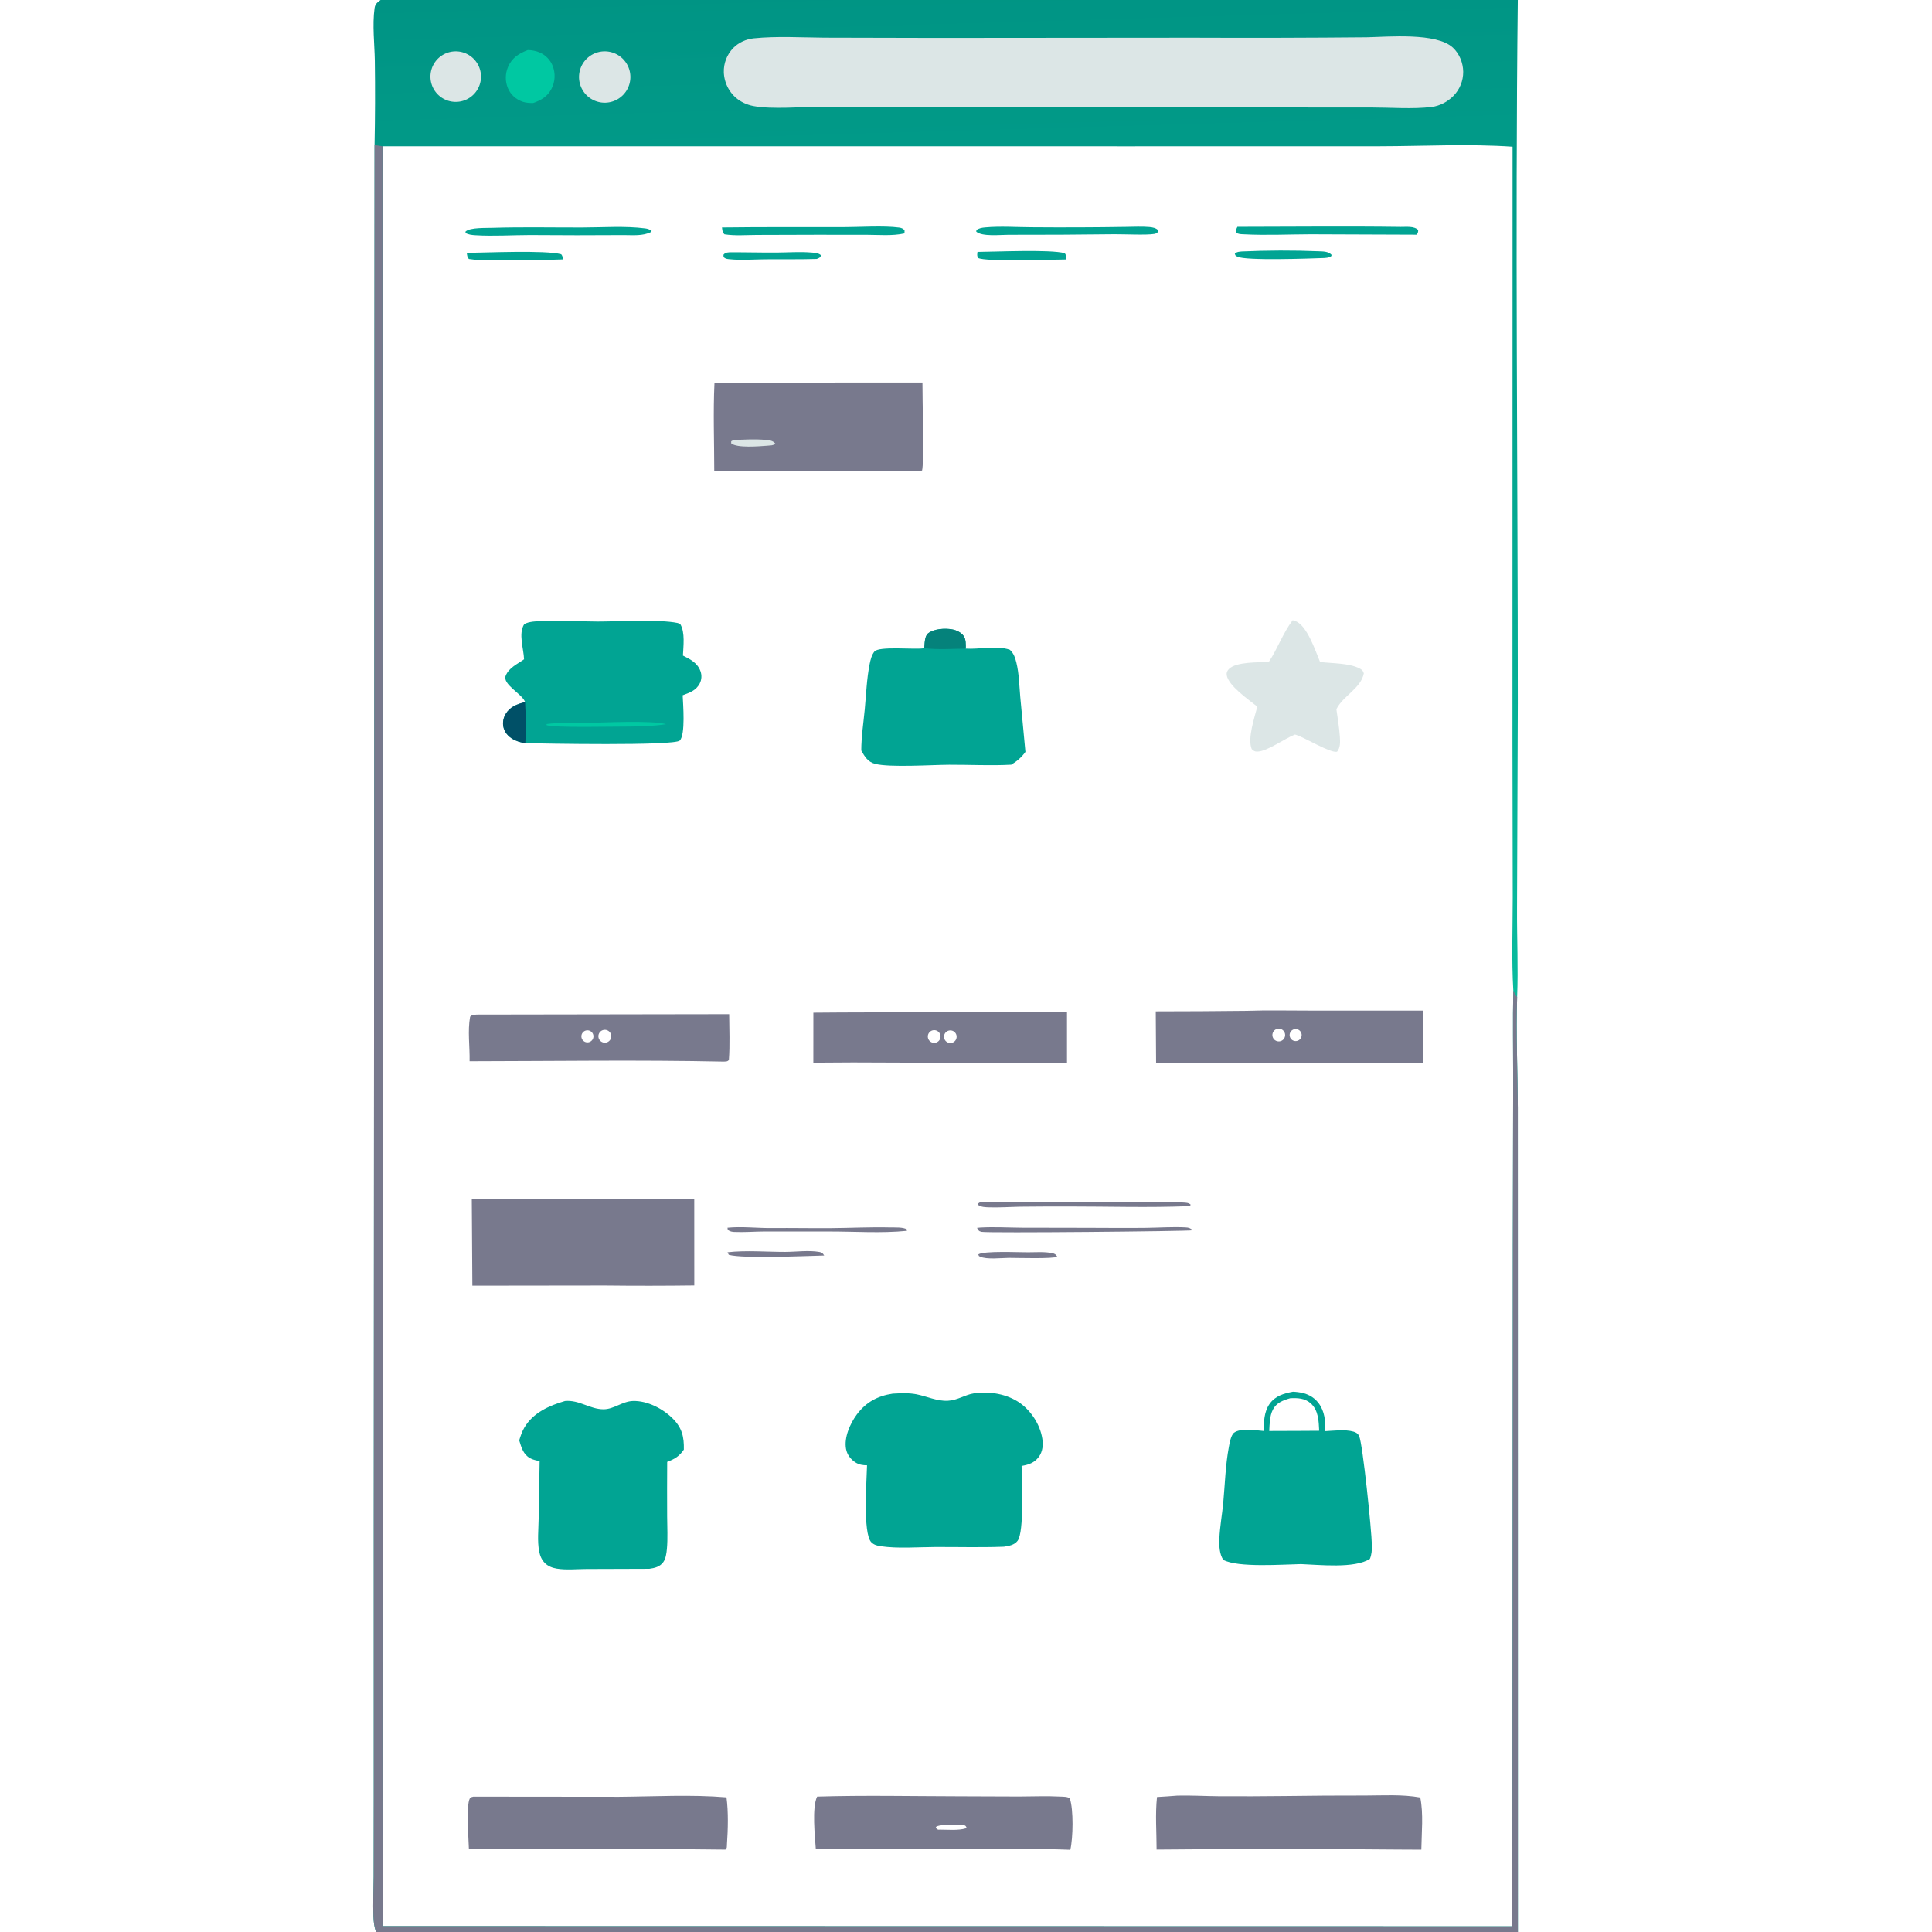 <?xml version="1.0" encoding="utf-8" ?>
<svg xmlns="http://www.w3.org/2000/svg" xmlns:xlink="http://www.w3.org/1999/xlink" width="7212" height="7212">
	<defs>
		<linearGradient id="gradient_0" gradientUnits="userSpaceOnUse" x1="499.907" y1="-8.576" x2="515.445" y2="530.277">
			<stop offset="0" stop-color="#009484"/>
			<stop offset="1" stop-color="#08BA9D"/>
		</linearGradient>
	</defs>
	<path fill="url(#gradient_0)" transform="scale(7.043 7.043)" d="M201.695 0L804.464 0C803.037 124.299 804.49 248.697 804.47 373.016L804.055 481.859C803.975 497.319 804.743 513.013 804.111 528.427C803.465 547.884 804.392 567.478 804.471 586.951L804.49 697.25L804.518 1024L199.304 1024C198.341 1021.36 198.047 1018.66 197.932 1015.87C197.641 1008.82 198.009 1001.67 198.046 994.611L198.095 953.412L198.098 807.762L198.521 76.896Q198.965 54.572 198.666 32.246C198.51 23.21 197.295 13.31 198.516 4.395C198.835 2.069 199.954 1.36 201.695 0ZM202.693 1020.88L801.57 1020.99L801.83 659.362L802.016 572.574C802.025 556.696 801.74 540.784 802.082 524.912C801.135 508.548 801.767 492.03 801.781 475.64L801.636 393.463L801.696 77.747C778.399 76.145 754.502 77.473 731.141 77.514L599.947 77.538L202.701 77.522L202.78 719.676L202.726 922.066L202.748 986.842C202.757 998.156 203.129 1009.58 202.693 1020.88Z"/>
	<path fill="#01A493" transform="scale(7.043 7.043)" d="M473.146 738.658C477.347 738.457 481.552 738.191 485.709 738.996C491.256 740.071 496.616 742.721 502.369 742.427C507.604 742.159 511.361 739.26 516.193 738.505C524.346 737.23 533.866 738.833 540.616 743.644C546.643 747.941 551.248 755.112 552.429 762.441C552.973 765.812 552.663 769.361 550.571 772.175C548.188 775.379 545.215 776.313 541.465 776.978C541.518 784.523 542.964 811.937 539.322 816.674C537.594 818.92 534.772 819.36 532.15 819.771L531.252 819.806C519.337 820.232 507.306 819.88 495.377 819.941C486.093 819.988 475.905 820.851 466.751 819.52C464.879 819.248 463.161 818.793 461.798 817.402C457.186 812.691 459.414 783.802 459.543 776.635C457.35 776.622 455.362 776.339 453.475 775.149C450.89 773.518 448.994 771.035 448.422 768.007C447.284 761.981 450.523 754.588 454.083 749.765C458.94 743.185 465.179 739.855 473.146 738.658Z"/>
	<path fill="#01A493" transform="scale(7.043 7.043)" d="M299.468 742.556C307.034 741.86 312.672 746.975 319.917 746.942C325.45 746.917 329.849 742.725 335.446 742.55C342.996 742.313 351.34 746.594 356.606 751.892C361.529 756.845 362.598 761.64 362.45 768.323C360.09 771.81 357.534 773.376 353.623 774.804Q353.527 789.257 353.598 803.711C353.62 809.409 353.994 815.373 353.46 821.046C353.253 823.255 352.883 826.07 351.565 827.924C349.794 830.417 346.988 831.108 344.125 831.491L310.784 831.6C305.778 831.619 300.059 832.216 295.137 831.397C292.798 831.007 290.538 830.174 288.829 828.48C287.106 826.773 286.22 824.588 285.766 822.238C284.731 816.881 285.401 810.677 285.482 805.237L286.011 774.469C284.334 774.064 282.468 773.709 280.95 772.869C277.279 770.836 276.349 767.128 275.189 763.419C275.904 761.1 276.656 758.807 277.885 756.699C282.502 748.786 291.048 745 299.468 742.556Z"/>
	<path fill="#01A493" transform="scale(7.043 7.043)" d="M277.756 349.435C277.551 343.739 274.631 335.848 277.84 330.816C280.14 329.363 284.735 329.234 287.462 329.105C297.15 328.649 307.008 329.421 316.723 329.423C327.308 329.424 349.444 328.168 359.031 330.167C359.655 330.297 360.074 330.483 360.59 330.851C363.189 335.173 362.172 342.633 361.966 347.465C365.849 349.413 369.677 351.328 371.253 355.718C372.032 357.885 371.916 360.247 370.84 362.292C368.862 366.051 365.51 367.101 361.829 368.501C362.035 373.299 363.379 389.333 360.293 392.491C357.435 395.418 286.783 394.085 278.436 393.878C276.555 393.612 274.779 393.146 273.04 392.361C270.31 391.128 267.928 389.004 267.022 386.082C266.233 383.534 266.615 380.809 267.958 378.518C270.351 374.435 274.043 373.281 278.3 372.052C278.242 371.917 278.186 371.78 278.125 371.645C276.309 367.629 266.324 362.624 267.995 358.226C269.641 353.893 274.3 351.946 277.756 349.435Z"/>
	<path fill="#005067" transform="scale(7.043 7.043)" d="M278.436 393.878C276.555 393.612 274.779 393.146 273.04 392.361C270.31 391.128 267.928 389.004 267.022 386.082C266.233 383.534 266.615 380.809 267.958 378.518C270.351 374.435 274.043 373.281 278.3 372.052C278.724 379.373 278.866 386.546 278.436 393.878Z"/>
	<path fill="#00C8A2" transform="scale(7.043 7.043)" d="M308.888 383.224C318.669 383.03 345.698 381.64 353.054 383.834C346.396 384.848 339.842 385.02 333.125 385.081C327.221 385.01 291.838 385.887 289.589 384.242L289.825 383.74C295.95 382.91 302.664 383.398 308.888 383.224Z"/>
	<path fill="#01A493" transform="scale(7.043 7.043)" d="M685.301 737.64C686.2 737.672 687.058 737.756 687.951 737.864C692.35 738.397 696.219 740.127 698.926 743.757C702.038 747.928 702.795 753.519 702.125 758.564C706.841 758.333 712.776 757.5 717.328 758.782C718.797 759.195 719.79 759.836 720.417 761.264C722.292 765.536 726.984 811.01 727.126 819.032C727.17 821.516 727.027 823.934 726.06 826.245C717.947 831.447 699.266 829.35 689.542 828.991C680.094 829.158 656.065 830.996 648.356 826.747C646.282 823.576 646.135 819.242 646.286 815.54C646.549 809.115 647.775 802.669 648.365 796.253C649.258 786.56 649.512 776.565 651.306 766.997C651.695 764.919 652.409 760.608 654.103 759.351C657.586 756.767 665.634 758.129 669.717 758.446C669.872 753.552 669.961 748.341 672.865 744.152C675.836 739.866 680.45 738.542 685.301 737.64ZM672.718 758.459L688.503 758.405L699.197 758.341C698.951 753.247 698.819 747.462 694.692 743.792C691.604 741.045 687.74 740.891 683.822 741.092C680.064 742.183 676.517 743.476 674.636 747.175C672.907 750.575 672.932 754.719 672.718 758.459Z"/>
	<path fill="#78798D" transform="scale(7.043 7.043)" d="M250.056 635.527L367.967 635.703L367.987 681.295Q344.318 681.599 320.648 681.329L250.356 681.417L250.056 635.527Z"/>
	<path fill="#01A493" transform="scale(7.043 7.043)" d="M489.876 343.557C490.122 341.246 489.974 337.168 491.935 335.655C495.054 333.247 500.798 332.896 504.533 333.56C506.852 333.973 509.262 335.058 510.696 337.005C512.045 338.838 511.863 341.619 511.864 343.783C519.188 344.243 528.307 341.956 535.224 344.385C537.243 346.155 538.063 348.62 538.691 351.174C540.137 357.061 540.225 363.468 540.766 369.494L543.495 398.516C541.351 401.482 539.081 403.395 536 405.289C525.09 405.888 513.987 405.272 503.061 405.322C493.8 405.365 471.589 406.874 463.725 404.824C459.983 403.848 458.252 400.931 456.492 397.773C456.502 390.447 457.656 383.143 458.344 375.857C459.089 367.964 459.373 359.655 460.938 351.891C461.376 349.716 462.03 347.058 463.46 345.318C465.84 342.419 484.213 344.31 489.185 343.654L489.876 343.557Z"/>
	<path fill="#05827B" transform="scale(7.043 7.043)" d="M489.876 343.557C490.122 341.246 489.974 337.168 491.935 335.655C495.054 333.247 500.798 332.896 504.533 333.56C506.852 333.973 509.262 335.058 510.696 337.005C512.045 338.838 511.863 341.619 511.864 343.783C504.526 343.881 497.192 344.421 489.876 343.557Z"/>
	<path fill="#78798D" transform="scale(7.043 7.043)" d="M382.925 202.753L488.911 202.725C488.831 210.08 489.883 245.661 488.697 249.404L487.125 249.483L378.562 249.469C378.555 234.13 377.946 218.506 378.668 203.195C379.735 202.577 381.657 202.787 382.925 202.753Z"/>
	<path fill="#DCE6E6" transform="scale(7.043 7.043)" d="M388.715 233.244C394.289 232.974 400.193 232.639 405.757 233.146C407.886 233.34 409.577 233.472 410.963 235.125C410.442 235.736 409.824 235.762 409.073 236.003Q407.705 236.145 406.333 236.244C402.368 236.528 390.56 237.576 387.525 234.944L387.549 233.882L388.715 233.244Z"/>
	<path fill="#78798D" transform="scale(7.043 7.043)" d="M624.042 951.708C631.346 951.54 638.691 951.976 646 952.037C657.714 952.134 669.48 952.041 681.196 951.929Q702.401 951.63 723.608 951.663C733.277 951.641 743.227 950.978 752.771 952.705C754.53 961.317 753.461 971.551 753.334 980.37L741.375 980.311Q677.197 979.698 613.018 980.32C613.019 970.969 612.247 961.795 613.227 952.452C616.831 952.286 620.442 951.96 624.042 951.708Z"/>
	<path fill="#78798D" transform="scale(7.043 7.043)" d="M660.549 535.763C671.739 535.363 683.043 535.654 694.25 535.638L754.434 535.657L754.409 563.374Q730.08 563.185 705.75 563.293L612.753 563.478L612.573 536.044Q636.562 536.035 660.549 535.763ZM678.26 551.92Q678.419 551.897 678.575 551.858Q678.731 551.82 678.883 551.766Q679.034 551.713 679.18 551.646Q679.326 551.579 679.465 551.498Q679.604 551.417 679.734 551.323Q679.865 551.23 679.986 551.124Q680.107 551.018 680.217 550.902Q680.328 550.785 680.427 550.658Q680.526 550.532 680.612 550.396Q680.698 550.261 680.772 550.117Q680.845 549.974 680.904 549.825Q680.963 549.676 681.008 549.521Q681.053 549.367 681.083 549.209Q681.112 549.051 681.127 548.891Q681.142 548.731 681.141 548.571Q681.141 548.41 681.125 548.25Q681.109 548.09 681.078 547.932Q681.047 547.775 681.002 547.621Q680.956 547.467 680.896 547.318Q680.835 547.169 680.761 547.026Q680.687 546.884 680.6 546.749Q680.513 546.614 680.413 546.488Q680.313 546.362 680.202 546.246Q680.091 546.13 679.969 546.025Q679.848 545.92 679.716 545.827Q679.585 545.734 679.446 545.654Q679.307 545.574 679.16 545.508Q679.014 545.442 678.862 545.39Q678.71 545.337 678.554 545.3Q678.398 545.262 678.239 545.24Q678.079 545.217 677.919 545.21Q677.758 545.203 677.598 545.211Q677.37 545.222 677.146 545.264Q676.922 545.306 676.705 545.378Q676.489 545.45 676.284 545.55Q676.079 545.65 675.89 545.777Q675.7 545.904 675.529 546.055Q675.359 546.207 675.21 546.379Q675.061 546.552 674.937 546.743Q674.812 546.935 674.715 547.141Q674.618 547.347 674.549 547.565Q674.48 547.782 674.441 548.007Q674.403 548.231 674.394 548.459Q674.386 548.687 674.408 548.914Q674.431 549.141 674.484 549.362Q674.536 549.584 674.618 549.797Q674.701 550.01 674.81 550.209Q674.92 550.409 675.056 550.592Q675.192 550.775 675.351 550.938Q675.51 551.102 675.69 551.242Q675.87 551.382 676.067 551.497Q676.264 551.612 676.474 551.699Q676.685 551.786 676.906 551.845Q677.126 551.903 677.352 551.931Q677.578 551.959 677.807 551.956Q678.034 551.953 678.26 551.92ZM688.268 551.381Q688.402 551.306 688.529 551.218Q688.655 551.13 688.773 551.031Q688.89 550.932 688.998 550.821Q689.105 550.711 689.201 550.591Q689.297 550.47 689.382 550.342Q689.466 550.213 689.537 550.076Q689.609 549.94 689.667 549.797Q689.724 549.655 689.768 549.507Q689.812 549.36 689.842 549.208Q689.871 549.057 689.886 548.904Q689.901 548.751 689.901 548.597Q689.901 548.443 689.886 548.29Q689.871 548.137 689.841 547.986Q689.812 547.835 689.768 547.687Q689.724 547.539 689.666 547.397Q689.608 547.254 689.536 547.118Q689.464 546.982 689.38 546.853Q689.296 546.724 689.199 546.604Q689.103 546.484 688.996 546.374Q688.888 546.264 688.771 546.164Q688.653 546.065 688.526 545.977Q688.4 545.89 688.265 545.815Q688.131 545.74 687.99 545.678Q687.849 545.617 687.702 545.569Q687.556 545.521 687.406 545.488Q687.256 545.454 687.103 545.435Q686.95 545.417 686.796 545.413Q686.642 545.409 686.489 545.419Q686.335 545.43 686.183 545.456Q686.032 545.482 685.883 545.522Q685.734 545.562 685.59 545.616Q685.446 545.67 685.308 545.738Q685.117 545.832 684.941 545.95Q684.764 546.068 684.604 546.208Q684.445 546.349 684.306 546.509Q684.167 546.67 684.05 546.847Q683.933 547.025 683.841 547.216Q683.749 547.408 683.683 547.61Q683.617 547.812 683.578 548.021Q683.539 548.23 683.529 548.442Q683.519 548.654 683.536 548.866Q683.554 549.078 683.6 549.285Q683.646 549.493 683.719 549.692Q683.791 549.892 683.89 550.08Q683.989 550.268 684.112 550.442Q684.235 550.615 684.379 550.771Q684.524 550.926 684.688 551.061Q684.852 551.196 685.033 551.308Q685.214 551.42 685.407 551.507Q685.601 551.594 685.805 551.654Q686.008 551.715 686.218 551.748Q686.428 551.781 686.641 551.785Q686.853 551.79 687.064 551.767Q687.275 551.743 687.481 551.692Q687.688 551.641 687.885 551.563Q688.083 551.485 688.268 551.381Z"/>
	<path fill="#78798D" transform="scale(7.043 7.043)" d="M433.094 952.228C458.347 951.458 483.796 952.038 509.07 952.071L540.36 952.185C547.543 952.159 554.862 951.837 562.03 952.225C563.55 952.307 565.924 952.2 567.034 953.234C569.041 959.162 568.755 974.194 567.291 980.427C549.369 979.722 531.486 980.045 513.558 980.068L432.391 980.014C431.923 973.246 430.268 958.078 433.094 952.228ZM498.123 969.765C502.312 969.763 507.863 970.323 511.876 969.09L512.266 968.564C511.671 967.557 511.732 967.624 510.598 967.325C507.919 967.391 497.721 966.667 496.011 968.385L496.495 969.496C497.673 969.88 497.125 969.836 498.123 969.765Z"/>
	<path fill="#78798D" transform="scale(7.043 7.043)" d="M250.868 952.256L328.115 952.331C346.89 952.187 366.343 951.068 385.047 952.632C386.108 960.44 385.834 969.674 385.296 977.524C385.207 978.819 385.452 979.467 384.457 980.338Q316.492 979.523 248.523 979.992C248.395 975.189 247.012 957.061 248.964 953.305C249.415 952.438 249.984 952.534 250.868 952.256Z"/>
	<path fill="#78798D" transform="scale(7.043 7.043)" d="M546.079 536.242L565.529 536.235L565.527 563.509L452.125 563.094L431.083 563.22L431.098 536.733C469.422 536.349 507.758 536.869 546.079 536.242ZM496.268 552.533Q496.423 552.478 496.571 552.407Q496.719 552.337 496.86 552.253Q497.001 552.168 497.133 552.071Q497.265 551.973 497.387 551.863Q497.509 551.753 497.62 551.632Q497.73 551.511 497.829 551.379Q497.927 551.248 498.012 551.107Q498.097 550.967 498.168 550.819Q498.239 550.671 498.296 550.517Q498.352 550.362 498.393 550.203Q498.434 550.044 498.459 549.882Q498.485 549.72 498.494 549.556Q498.504 549.392 498.497 549.228Q498.491 549.064 498.468 548.901Q498.446 548.739 498.408 548.579Q498.369 548.419 498.316 548.264Q498.263 548.109 498.194 547.959Q498.126 547.81 498.043 547.668Q497.961 547.526 497.865 547.393Q497.769 547.26 497.661 547.136Q497.552 547.013 497.432 546.901Q497.312 546.789 497.182 546.689Q497.052 546.589 496.912 546.502Q496.773 546.415 496.626 546.342Q496.479 546.269 496.325 546.211Q496.172 546.153 496.013 546.11Q495.855 546.067 495.693 546.039Q495.531 546.012 495.367 546Q495.203 545.989 495.039 545.993Q494.875 545.997 494.712 546.018Q494.549 546.038 494.389 546.074Q494.229 546.11 494.073 546.162Q493.862 546.232 493.661 546.329Q493.461 546.426 493.275 546.549Q493.089 546.671 492.921 546.817Q492.753 546.963 492.605 547.13Q492.458 547.297 492.334 547.481Q492.21 547.666 492.111 547.866Q492.012 548.065 491.94 548.276Q491.868 548.487 491.825 548.705Q491.782 548.923 491.767 549.146Q491.753 549.368 491.768 549.59Q491.783 549.812 491.828 550.03Q491.872 550.248 491.944 550.459Q492.017 550.669 492.117 550.869Q492.216 551.068 492.341 551.252Q492.466 551.436 492.614 551.602Q492.762 551.769 492.931 551.914Q493.1 552.059 493.286 552.181Q493.472 552.303 493.673 552.399Q493.874 552.496 494.085 552.565Q494.297 552.634 494.516 552.674Q494.735 552.715 494.957 552.726Q495.179 552.738 495.401 552.72Q495.623 552.702 495.841 552.655Q496.058 552.608 496.268 552.533ZM503.752 552.814Q503.911 552.811 504.069 552.793Q504.227 552.774 504.382 552.741Q504.537 552.708 504.689 552.66Q504.84 552.613 504.987 552.551Q505.133 552.489 505.273 552.413Q505.413 552.338 505.545 552.25Q505.677 552.161 505.8 552.061Q505.923 551.96 506.036 551.848Q506.149 551.737 506.251 551.615Q506.353 551.493 506.443 551.362Q506.533 551.231 506.61 551.092Q506.687 550.953 506.75 550.807Q506.814 550.662 506.863 550.511Q506.913 550.36 506.948 550.205Q506.983 550.05 507.003 549.892Q507.023 549.735 507.028 549.576Q507.033 549.417 507.023 549.259Q507.013 549.1 506.988 548.943Q506.963 548.786 506.924 548.632Q506.884 548.479 506.83 548.329Q506.776 548.18 506.708 548.036Q506.64 547.893 506.558 547.756Q506.477 547.62 506.383 547.491Q506.289 547.363 506.184 547.245Q506.078 547.126 505.962 547.018Q505.846 546.909 505.72 546.813Q505.593 546.716 505.459 546.632Q505.324 546.547 505.182 546.476Q505.04 546.405 504.892 546.348Q504.744 546.29 504.591 546.247Q504.438 546.204 504.282 546.176Q504.125 546.147 503.967 546.134Q503.741 546.115 503.515 546.126Q503.288 546.138 503.065 546.18Q502.842 546.221 502.627 546.293Q502.412 546.365 502.209 546.465Q502.005 546.565 501.817 546.691Q501.629 546.818 501.459 546.968Q501.29 547.119 501.142 547.291Q500.995 547.463 500.872 547.654Q500.749 547.844 500.653 548.05Q500.557 548.255 500.489 548.471Q500.422 548.688 500.384 548.911Q500.347 549.135 500.339 549.361Q500.332 549.588 500.355 549.813Q500.379 550.039 500.432 550.259Q500.486 550.479 500.569 550.69Q500.652 550.901 500.762 551.099Q500.872 551.297 501.009 551.478Q501.145 551.659 501.304 551.821Q501.463 551.982 501.643 552.12Q501.823 552.258 502.019 552.371Q502.216 552.484 502.426 552.569Q502.636 552.654 502.855 552.711Q503.075 552.767 503.3 552.793Q503.525 552.819 503.752 552.814Z"/>
	<path fill="#78798D" transform="scale(7.043 7.043)" d="M252.665 537.736L386.47 537.526C386.51 545.558 386.921 553.795 386.314 561.799C385.497 562.762 384.823 562.539 383.617 562.662C338.778 561.705 293.744 562.405 248.888 562.463C249.055 554.778 247.78 546.434 249.166 538.879C250.305 537.738 251.095 537.922 252.665 537.736ZM322.13 552.262Q322.333 552.158 322.52 552.027Q322.707 551.897 322.875 551.742Q323.043 551.588 323.189 551.413Q323.335 551.238 323.457 551.045Q323.578 550.852 323.673 550.644Q323.768 550.437 323.834 550.219Q323.9 550 323.937 549.775Q323.974 549.55 323.98 549.322Q323.986 549.094 323.963 548.867Q323.939 548.641 323.885 548.419Q323.831 548.197 323.748 547.985Q323.665 547.772 323.555 547.573Q323.444 547.373 323.308 547.19Q323.173 547.007 323.013 546.844Q322.854 546.68 322.675 546.54Q322.496 546.399 322.299 546.283Q322.102 546.167 321.892 546.079Q321.682 545.99 321.462 545.931Q321.242 545.871 321.016 545.841Q320.79 545.811 320.562 545.811Q320.334 545.812 320.108 545.843Q319.882 545.873 319.662 545.934Q319.442 545.994 319.232 546.083Q319.022 546.173 318.826 546.289Q318.684 546.373 318.552 546.47Q318.419 546.567 318.296 546.677Q318.173 546.786 318.061 546.907Q317.95 547.028 317.85 547.159Q317.75 547.29 317.664 547.43Q317.577 547.57 317.505 547.717Q317.432 547.865 317.374 548.019Q317.315 548.173 317.272 548.331Q317.229 548.49 317.202 548.652Q317.174 548.815 317.162 548.979Q317.15 549.143 317.154 549.307Q317.158 549.472 317.178 549.635Q317.197 549.799 317.233 549.959Q317.268 550.12 317.319 550.277Q317.369 550.433 317.435 550.584Q317.5 550.735 317.58 550.879Q317.66 551.023 317.753 551.159Q317.846 551.294 317.952 551.42Q318.057 551.546 318.175 551.662Q318.292 551.777 318.42 551.88Q318.548 551.984 318.685 552.075Q318.822 552.165 318.968 552.242Q319.113 552.319 319.265 552.382Q319.417 552.445 319.575 552.493Q319.732 552.541 319.893 552.573Q320.055 552.606 320.218 552.622Q320.382 552.639 320.546 552.64Q320.711 552.641 320.875 552.627Q321.039 552.612 321.2 552.581Q321.362 552.551 321.52 552.505Q321.678 552.459 321.831 552.398Q321.984 552.337 322.13 552.262ZM312.158 552.365Q312.362 552.311 312.558 552.23Q312.754 552.15 312.937 552.044Q313.12 551.938 313.288 551.81Q313.456 551.681 313.605 551.531Q313.754 551.381 313.883 551.213Q314.011 551.045 314.116 550.861Q314.221 550.677 314.301 550.482Q314.381 550.286 314.434 550.081Q314.487 549.876 314.513 549.667Q314.539 549.457 314.537 549.245Q314.535 549.034 314.506 548.824Q314.476 548.615 314.419 548.411Q314.362 548.208 314.278 548.013Q314.195 547.819 314.087 547.637Q313.978 547.456 313.847 547.29Q313.716 547.124 313.564 546.977Q313.412 546.83 313.242 546.704Q313.072 546.578 312.887 546.476Q312.702 546.374 312.505 546.297Q312.308 546.219 312.103 546.169Q311.897 546.119 311.687 546.096Q311.477 546.073 311.265 546.078Q311.054 546.083 310.845 546.115Q310.636 546.148 310.433 546.208Q310.284 546.252 310.14 546.311Q309.995 546.369 309.857 546.441Q309.719 546.513 309.589 546.599Q309.459 546.684 309.338 546.781Q309.216 546.879 309.105 546.988Q308.994 547.096 308.893 547.216Q308.793 547.335 308.705 547.463Q308.617 547.591 308.542 547.727Q308.466 547.864 308.405 548.006Q308.343 548.149 308.295 548.297Q308.248 548.446 308.215 548.598Q308.182 548.75 308.164 548.905Q308.146 549.059 308.143 549.215Q308.14 549.37 308.152 549.526Q308.165 549.681 308.192 549.834Q308.219 549.987 308.261 550.137Q308.303 550.287 308.359 550.432Q308.416 550.577 308.486 550.716Q308.556 550.855 308.639 550.986Q308.723 551.118 308.819 551.24Q308.914 551.363 309.021 551.476Q309.129 551.589 309.246 551.691Q309.364 551.793 309.491 551.883Q309.618 551.973 309.753 552.05Q309.888 552.127 310.03 552.191Q310.172 552.255 310.319 552.304Q310.467 552.354 310.618 552.389Q310.77 552.424 310.924 552.444Q311.079 552.465 311.234 552.47Q311.39 552.475 311.545 552.465Q311.7 552.455 311.854 552.43Q312.008 552.405 312.158 552.365Z"/>
	<path fill="#DCE6E6" transform="scale(7.043 7.043)" d="M685.121 328.72C685.719 328.87 686.101 328.946 686.697 329.193C692.916 331.769 697.163 344.927 699.651 350.844C705.912 351.666 714.904 351.353 720.53 354.246C721.923 354.962 722.358 355.41 722.861 356.869C721.411 364.652 712.106 368.705 708.556 375.437C708.474 375.593 708.396 375.751 708.317 375.907C708.988 380.733 709.844 385.638 710.154 390.499C710.323 393.145 710.499 396.322 708.649 398.427C705.223 399.24 691.9 391.145 687.308 389.609L686.375 389.307C680.899 391.405 671.69 398.274 666.372 398.356C664.936 398.378 664.467 397.941 663.43 397.021C661.086 391.468 664.944 380.191 666.399 374.522C661.932 370.892 651.074 363.51 650.186 357.824C649.982 356.522 650.446 355.542 651.324 354.617C655.054 350.686 667.198 351.083 672.468 350.893C677.173 343.764 679.936 335.628 685.121 328.72Z"/>
	<path fill="#01A493" transform="scale(7.043 7.043)" d="M382.663 120.539C403.997 120.27 425.359 120.39 446.696 120.378C455.254 120.374 468.501 119.495 476.526 120.593C477.878 120.778 478.441 121.052 479.419 121.985L479.406 123.688C473.119 125.119 465.842 124.459 459.388 124.437L432.516 124.418L401.298 124.512C395.685 124.526 389.502 125.054 383.978 124.174C382.787 122.952 382.917 122.195 382.663 120.539Z"/>
	<path fill="#01A493" transform="scale(7.043 7.043)" d="M261.398 120.719C277.119 120.251 292.908 120.593 308.639 120.556C319.517 120.531 331.198 119.659 341.981 121.037C343.337 121.21 344.243 121.563 345.365 122.327L345.167 122.904C340.733 125.187 335.415 124.588 330.551 124.591Q305.663 124.772 280.775 124.567C271.259 124.578 261.476 125.263 252.005 124.665C250.125 124.547 248.404 124.394 246.736 123.47L246.732 122.718C249.185 120.4 257.922 120.901 261.398 120.719Z"/>
	<path fill="#01A493" transform="scale(7.043 7.043)" d="M655.841 120.207C684.67 120.19 713.599 119.843 742.415 120.247C745.339 120.288 749.54 119.702 751.668 121.893C751.641 123.045 751.533 123.458 750.83 124.375L694.545 124.159C682.805 124.201 670.844 124.785 659.125 124.162C657.504 124.075 656.403 124.154 655.084 123.209C654.986 121.839 655.245 121.469 655.841 120.207Z"/>
	<path fill="#01A493" transform="scale(7.043 7.043)" d="M596.602 120.246C600.749 120.222 605.1 119.948 609.224 120.313C610.927 120.463 612.853 120.819 613.999 122.176L613.83 122.871C613.134 123.498 612.775 123.79 611.818 123.963C607.823 124.687 595.566 124.09 590.697 124.132Q562.601 124.477 534.502 124.431C530.122 124.43 520.606 125.513 517.433 122.765L517.53 121.923C518.967 120.872 520.463 120.664 522.215 120.506C530.205 119.783 538.726 120.4 546.787 120.431Q571.696 120.635 596.602 120.246Z"/>
	<path fill="#78798D" transform="scale(7.043 7.043)" d="M519.371 637.254C542.081 636.837 564.843 637.158 587.56 637.185C600.762 637.201 614.448 636.443 627.597 637.398C628.898 637.493 629.874 637.53 630.963 638.32L630.91 639.174L630.034 639.281C608.785 640.137 587.322 639.44 566.041 639.454Q553.185 639.437 540.329 639.575C535.021 639.671 529.664 640.079 524.359 639.901C522.384 639.834 520.194 639.836 518.518 638.693L518.449 637.862L519.371 637.254Z"/>
	<path fill="#78798D" transform="scale(7.043 7.043)" d="M517.837 650.781C518.459 650.707 519.065 650.643 519.691 650.608C526.921 650.207 534.244 650.638 541.484 650.701L577.017 650.768C587.145 650.787 597.288 650.91 607.415 650.781C614.337 650.692 621.384 650.179 628.288 650.532C630.053 650.622 630.86 650.875 632.171 652.052C629.838 652.605 523.546 653.607 520.226 652.892C518.774 652.579 518.497 652.022 517.837 650.781Z"/>
	<path fill="#78798D" transform="scale(7.043 7.043)" d="M385.587 650.709C393.349 649.953 401.522 650.971 409.368 650.891C419.774 650.785 430.17 651.014 440.569 650.929C451 650.844 461.422 650.297 471.86 650.556C474.183 650.614 478.725 650.314 480.67 651.609L480.684 652.351C467.056 653.736 452.722 652.659 439 652.711L405.065 652.705C399.825 652.738 394.469 653.183 389.244 652.956C388.15 652.908 387.15 652.758 386.204 652.16C385.532 651.735 385.694 651.426 385.587 650.709Z"/>
	<path fill="#01A493" transform="scale(7.043 7.043)" d="M518.083 133.522C527.883 133.444 556.566 132.1 564.332 134.201C565.212 135.329 565.005 136.126 565.079 137.512C557.896 137.548 522.451 138.849 518.443 136.726C517.704 135.465 517.947 134.948 518.083 133.522Z"/>
	<path fill="#01A493" transform="scale(7.043 7.043)" d="M658.201 133.278C671.474 132.676 685.526 132.626 698.806 133.175C701.193 133.273 703.999 133.188 705.727 135.046L705.658 135.678C704.466 136.615 703.27 136.605 701.822 136.741C694.5 136.997 660.147 138.303 655.776 135.995C654.786 135.472 654.788 135.525 654.474 134.398C655.785 133.377 656.575 133.47 658.201 133.278Z"/>
	<path fill="#01A493" transform="scale(7.043 7.043)" d="M247.386 134.041C257.732 133.924 288.89 132.501 297.458 134.76C298.224 135.812 298.206 136.161 298.343 137.476C290.006 137.875 281.652 137.626 273.308 137.699C265.195 137.77 256.556 138.493 248.536 137.267C247.574 136.225 247.642 135.397 247.386 134.041Z"/>
	<path fill="#01A493" transform="scale(7.043 7.043)" d="M386.583 133.732C394.89 133.671 403.199 133.923 411.507 133.868C417.698 133.826 424.04 133.34 430.206 133.865C431.805 134.001 434.118 134.11 435.214 135.408C434.527 136.711 434.255 136.648 432.876 137.236C423.797 137.514 414.713 137.347 405.632 137.421C399.502 137.471 392.93 138.012 386.837 137.398C385.348 137.248 384.625 137.233 383.496 136.274L383.452 135.017C384.517 133.755 384.992 133.955 386.583 133.732Z"/>
	<path fill="#78798D" transform="scale(7.043 7.043)" d="M385.599 663.738C395.458 662.608 406.172 663.548 416.12 663.541C421.875 663.538 428.635 662.563 434.257 663.57C435.774 663.842 436 664.179 436.829 665.447C426.735 665.696 393.82 667.186 386.265 665.074L385.599 663.738Z"/>
	<path fill="#78798D" transform="scale(7.043 7.043)" d="M544.728 663.745C548.834 663.75 553.604 663.349 557.615 664.191C559.118 664.506 559.506 664.796 560.36 666.044C558.682 667.298 538.476 666.678 534.732 666.689C530.761 666.723 522.933 667.664 519.479 666.034C518.614 665.626 518.926 665.861 518.521 664.854C521.629 662.861 540.318 663.801 544.728 663.745Z"/>
	<path fill="#78798D" transform="scale(7.043 7.043)" d="M198.521 76.896L202.701 77.522L202.78 719.676L202.726 922.066L202.748 986.842C202.757 998.156 203.129 1009.58 202.693 1020.88L801.57 1020.99L801.83 659.362L802.016 572.574C802.025 556.696 801.74 540.784 802.082 524.912C802.664 526.21 803.163 527.34 804.111 528.427C803.465 547.884 804.392 567.478 804.471 586.951L804.49 697.25L804.518 1024L199.304 1024C198.341 1021.36 198.047 1018.66 197.932 1015.87C197.641 1008.82 198.009 1001.67 198.046 994.611L198.095 953.412L198.098 807.762L198.521 76.896Z"/>
	<path fill="#DCE6E6" transform="scale(7.043 7.043)" d="M724.312 19.765C735.672 19.541 761.436 17.138 770.083 25.258C773.56 28.523 775.449 33.263 775.527 38.002Q775.534 38.892 775.453 39.778Q775.373 40.664 775.206 41.538Q775.039 42.411 774.787 43.265Q774.535 44.118 774.2 44.943Q773.866 45.767 773.452 46.555Q773.039 47.343 772.55 48.086Q772.061 48.829 771.502 49.521Q770.943 50.213 770.318 50.847C767.288 53.908 763.134 56.144 758.84 56.676C748.871 57.912 737.113 56.97 726.995 56.96L663.369 56.938L435.854 56.565C425.237 56.562 409.095 58.08 399.191 56.168C395.849 55.523 392.577 54.013 390.006 51.772Q389.646 51.455 389.303 51.12Q388.96 50.785 388.634 50.432Q388.308 50.08 388.001 49.712Q387.693 49.343 387.405 48.96Q387.117 48.576 386.848 48.178Q386.58 47.781 386.332 47.37Q386.084 46.959 385.858 46.536Q385.631 46.113 385.426 45.679Q385.222 45.245 385.039 44.801Q384.857 44.358 384.697 43.905Q384.538 43.453 384.402 42.993Q384.265 42.533 384.153 42.066Q384.04 41.6 383.951 41.128Q383.862 40.657 383.798 40.181Q383.733 39.706 383.692 39.228Q383.652 38.75 383.636 38.27Q383.61 37.388 383.673 36.508Q383.735 35.628 383.884 34.759Q384.034 33.889 384.269 33.039Q384.504 32.188 384.822 31.366Q385.141 30.543 385.54 29.756Q385.938 28.969 386.413 28.226Q386.888 27.482 387.435 26.789Q387.981 26.097 388.594 25.462C391.436 22.539 395.455 20.727 399.495 20.315C411.723 19.065 424.816 19.88 437.121 19.969L495.712 20.106L631.96 19.992Q678.137 20.191 724.312 19.765Z"/>
	<path fill="#DCE6E6" transform="scale(7.043 7.043)" d="M319.44 27.237Q319.772 27.211 320.104 27.201Q320.437 27.192 320.77 27.198Q321.102 27.205 321.434 27.228Q321.766 27.25 322.096 27.29Q322.427 27.328 322.755 27.384Q323.083 27.439 323.408 27.51Q323.733 27.581 324.054 27.668Q324.376 27.755 324.692 27.857Q325.009 27.959 325.32 28.077Q325.631 28.195 325.936 28.328Q326.241 28.461 326.539 28.608Q326.838 28.756 327.128 28.918Q327.419 29.08 327.701 29.256Q327.983 29.432 328.257 29.621Q328.53 29.811 328.794 30.014Q329.058 30.216 329.312 30.432Q329.565 30.647 329.808 30.875Q330.051 31.102 330.282 31.341Q330.514 31.58 330.733 31.83Q330.952 32.081 331.159 32.341Q331.366 32.602 331.56 32.872Q331.754 33.142 331.935 33.422Q332.115 33.701 332.282 33.989Q332.449 34.277 332.601 34.573Q332.753 34.869 332.891 35.172Q333.029 35.474 333.152 35.784Q333.275 36.093 333.382 36.408Q333.49 36.723 333.582 37.042Q333.674 37.362 333.75 37.686Q333.826 38.01 333.887 38.337Q333.947 38.664 333.991 38.994Q334.036 39.324 334.064 39.655Q334.092 39.987 334.104 40.319Q334.116 40.652 334.112 40.984Q334.107 41.317 334.087 41.649Q334.066 41.981 334.029 42.312Q333.993 42.643 333.94 42.971Q333.887 43.3 333.818 43.625Q333.749 43.951 333.664 44.273Q333.58 44.594 333.479 44.911Q333.379 45.229 333.263 45.541Q333.148 45.853 333.017 46.159Q332.886 46.465 332.74 46.764Q332.595 47.063 332.435 47.355Q332.275 47.646 332.101 47.93Q331.927 48.213 331.739 48.488Q331.551 48.763 331.35 49.028Q331.149 49.293 330.936 49.548Q330.722 49.803 330.496 50.048Q330.27 50.292 330.033 50.525Q329.795 50.758 329.546 50.979Q329.298 51.2 329.039 51.409Q328.779 51.617 328.51 51.813Q328.241 52.009 327.963 52.191Q327.685 52.374 327.398 52.542Q327.111 52.711 326.816 52.865Q326.522 53.02 326.22 53.16Q325.918 53.299 325.609 53.424Q325.301 53.549 324.987 53.659Q324.673 53.768 324.354 53.862Q324.034 53.957 323.711 54.035Q323.388 54.114 323.061 54.176Q322.734 54.239 322.405 54.285Q322.075 54.332 321.744 54.362Q321.41 54.393 321.075 54.407Q320.739 54.421 320.404 54.419Q320.068 54.416 319.733 54.397Q319.398 54.379 319.064 54.343Q318.731 54.308 318.399 54.256Q318.068 54.204 317.739 54.136Q317.41 54.068 317.086 53.984Q316.761 53.899 316.44 53.799Q316.12 53.699 315.805 53.584Q315.49 53.468 315.181 53.337Q314.872 53.205 314.57 53.059Q314.268 52.913 313.974 52.752Q313.679 52.591 313.393 52.416Q313.107 52.241 312.83 52.052Q312.552 51.862 312.285 51.66Q312.017 51.457 311.76 51.242Q311.503 51.026 311.257 50.798Q311.01 50.571 310.775 50.331Q310.541 50.091 310.318 49.84Q310.095 49.589 309.885 49.327Q309.675 49.066 309.478 48.794Q309.281 48.522 309.098 48.241Q308.915 47.96 308.746 47.67Q308.577 47.38 308.422 47.082Q308.267 46.785 308.127 46.48Q307.987 46.175 307.863 45.863Q307.738 45.551 307.629 45.234Q307.52 44.917 307.427 44.594Q307.333 44.272 307.256 43.946Q307.178 43.619 307.117 43.289Q307.056 42.959 307.011 42.626Q306.966 42.294 306.938 41.959Q306.91 41.625 306.898 41.29Q306.886 40.954 306.89 40.619Q306.895 40.283 306.916 39.948Q306.937 39.614 306.975 39.28Q307.013 38.947 307.067 38.615Q307.121 38.284 307.191 37.956Q307.261 37.628 307.348 37.304Q307.434 36.979 307.536 36.66Q307.639 36.34 307.757 36.026Q307.875 35.712 308.008 35.404Q308.141 35.096 308.289 34.795Q308.437 34.494 308.6 34.2Q308.763 33.907 308.94 33.622Q309.117 33.337 309.308 33.061Q309.499 32.785 309.704 32.519Q309.908 32.252 310.125 31.997Q310.343 31.741 310.572 31.496Q310.802 31.251 311.043 31.018Q311.284 30.785 311.537 30.564Q311.789 30.343 312.053 30.135Q312.316 29.927 312.589 29.731Q312.862 29.536 313.144 29.355Q313.427 29.174 313.717 29.006Q314.008 28.839 314.307 28.686Q314.606 28.534 314.912 28.396Q315.218 28.258 315.53 28.136Q315.843 28.013 316.161 27.906Q316.479 27.799 316.802 27.708Q317.125 27.617 317.452 27.542Q317.779 27.466 318.109 27.407Q318.44 27.349 318.773 27.306Q319.105 27.263 319.44 27.237Z"/>
	<path fill="#DCE6E6" transform="scale(7.043 7.043)" d="M240.781 27.22Q241.11 27.201 241.439 27.199Q241.768 27.197 242.097 27.21Q242.426 27.224 242.754 27.254Q243.082 27.284 243.408 27.33Q243.733 27.376 244.057 27.438Q244.38 27.5 244.7 27.578Q245.02 27.656 245.336 27.749Q245.651 27.843 245.962 27.951Q246.273 28.06 246.578 28.184Q246.883 28.308 247.181 28.447Q247.48 28.585 247.771 28.739Q248.062 28.892 248.346 29.059Q248.629 29.227 248.904 29.408Q249.179 29.589 249.445 29.783Q249.711 29.977 249.966 30.185Q250.222 30.392 250.468 30.611Q250.713 30.831 250.947 31.062Q251.181 31.293 251.404 31.536Q251.627 31.778 251.837 32.032Q252.048 32.285 252.245 32.548Q252.443 32.811 252.628 33.084Q252.812 33.356 252.983 33.638Q253.154 33.919 253.311 34.208Q253.468 34.498 253.611 34.794Q253.753 35.091 253.881 35.394Q254.009 35.698 254.122 36.007Q254.234 36.316 254.332 36.631Q254.429 36.945 254.511 37.264Q254.593 37.583 254.659 37.906Q254.725 38.228 254.775 38.553Q254.826 38.879 254.86 39.206Q254.894 39.533 254.912 39.862Q254.93 40.191 254.932 40.52Q254.934 40.849 254.919 41.178Q254.905 41.507 254.875 41.835Q254.844 42.163 254.798 42.489Q254.751 42.814 254.689 43.138Q254.626 43.461 254.548 43.781Q254.47 44.1 254.376 44.416Q254.282 44.731 254.173 45.042Q254.064 45.352 253.939 45.657Q253.815 45.962 253.676 46.26Q253.537 46.559 253.383 46.85Q253.229 47.141 253.061 47.424Q252.894 47.707 252.712 47.982Q252.531 48.257 252.336 48.522Q252.141 48.788 251.934 49.043Q251.726 49.298 251.506 49.544Q251.286 49.788 251.055 50.022Q250.823 50.256 250.58 50.479Q250.337 50.701 250.084 50.911Q249.831 51.121 249.567 51.318Q249.304 51.516 249.031 51.7Q248.758 51.884 248.476 52.055Q248.195 52.225 247.905 52.382Q247.616 52.538 247.319 52.68Q247.022 52.822 246.718 52.95Q246.415 53.077 246.105 53.19Q245.796 53.302 245.481 53.399Q245.167 53.496 244.848 53.577Q244.529 53.659 244.206 53.724Q243.883 53.79 243.558 53.84Q243.233 53.889 242.905 53.923Q242.578 53.957 242.249 53.974Q241.921 53.992 241.592 53.993Q241.264 53.995 240.935 53.98Q240.607 53.965 240.28 53.934Q239.953 53.904 239.628 53.857Q239.302 53.81 238.98 53.748Q238.657 53.685 238.338 53.606Q238.019 53.528 237.704 53.434Q237.389 53.34 237.079 53.231Q236.77 53.122 236.465 52.997Q236.161 52.873 235.863 52.734Q235.566 52.595 235.275 52.441Q234.985 52.288 234.702 52.12Q234.419 51.953 234.145 51.772Q233.871 51.59 233.606 51.396Q233.341 51.201 233.086 50.994Q232.831 50.787 232.587 50.568Q232.342 50.348 232.109 50.117Q231.875 49.886 231.653 49.644Q231.431 49.401 231.222 49.148Q231.012 48.895 230.815 48.632Q230.618 48.37 230.434 48.097Q230.25 47.825 230.079 47.544Q229.909 47.263 229.753 46.974Q229.596 46.685 229.454 46.389Q229.312 46.093 229.185 45.79Q229.057 45.487 228.945 45.178Q228.832 44.869 228.735 44.555Q228.638 44.241 228.557 43.923Q228.475 43.605 228.409 43.283Q228.343 42.961 228.293 42.636Q228.243 42.312 228.209 41.985Q228.175 41.658 228.157 41.33Q228.139 41.002 228.137 40.673Q228.135 40.345 228.149 40.016Q228.164 39.688 228.194 39.361Q228.224 39.034 228.271 38.708Q228.317 38.383 228.379 38.06Q228.441 37.738 228.519 37.419Q228.597 37.099 228.691 36.784Q228.784 36.469 228.893 36.159Q229.002 35.849 229.126 35.545Q229.249 35.241 229.388 34.943Q229.527 34.645 229.68 34.354Q229.833 34.063 230 33.78Q230.167 33.498 230.348 33.223Q230.529 32.949 230.723 32.684Q230.917 32.419 231.124 32.163Q231.331 31.908 231.55 31.663Q231.769 31.418 232 31.184Q232.231 30.951 232.473 30.728Q232.715 30.506 232.967 30.296Q233.22 30.086 233.482 29.888Q233.745 29.691 234.017 29.506Q234.289 29.322 234.57 29.151Q234.85 28.98 235.139 28.824Q235.428 28.667 235.724 28.524Q236.02 28.382 236.323 28.254Q236.625 28.126 236.934 28.013Q237.243 27.9 237.556 27.803Q237.87 27.705 238.188 27.623Q238.506 27.541 238.828 27.475Q239.15 27.409 239.475 27.358Q239.799 27.307 240.126 27.273Q240.453 27.238 240.781 27.22Z"/>
	<path fill="#00C8A2" transform="scale(7.043 7.043)" d="M279.75 26.509C281.808 26.534 284.086 26.952 285.978 27.774Q286.571 28.028 287.136 28.34Q287.701 28.652 288.233 29.018Q288.764 29.385 289.256 29.802Q289.748 30.22 290.197 30.684Q290.645 31.148 291.045 31.655Q291.445 32.161 291.792 32.705Q292.14 33.249 292.432 33.825Q292.724 34.4 292.957 35.002Q293.236 35.722 293.438 36.466Q293.64 37.211 293.763 37.973Q293.885 38.735 293.927 39.505Q293.969 40.276 293.929 41.047Q293.89 41.817 293.769 42.58Q293.649 43.342 293.449 44.087Q293.25 44.833 292.972 45.553Q292.695 46.273 292.344 46.96C290.21 51.146 286.878 53.072 282.597 54.588C280.719 54.604 278.827 54.517 277.032 53.91C273.53 52.725 270.642 50.165 269.198 46.746Q268.92 46.08 268.71 45.389Q268.499 44.699 268.359 43.991Q268.219 43.283 268.15 42.564Q268.081 41.845 268.084 41.123Q268.087 40.402 268.162 39.684Q268.237 38.966 268.384 38.259Q268.53 37.552 268.747 36.863Q268.963 36.174 269.247 35.511C271.302 30.616 275.03 28.319 279.75 26.509Z"/>
</svg>
